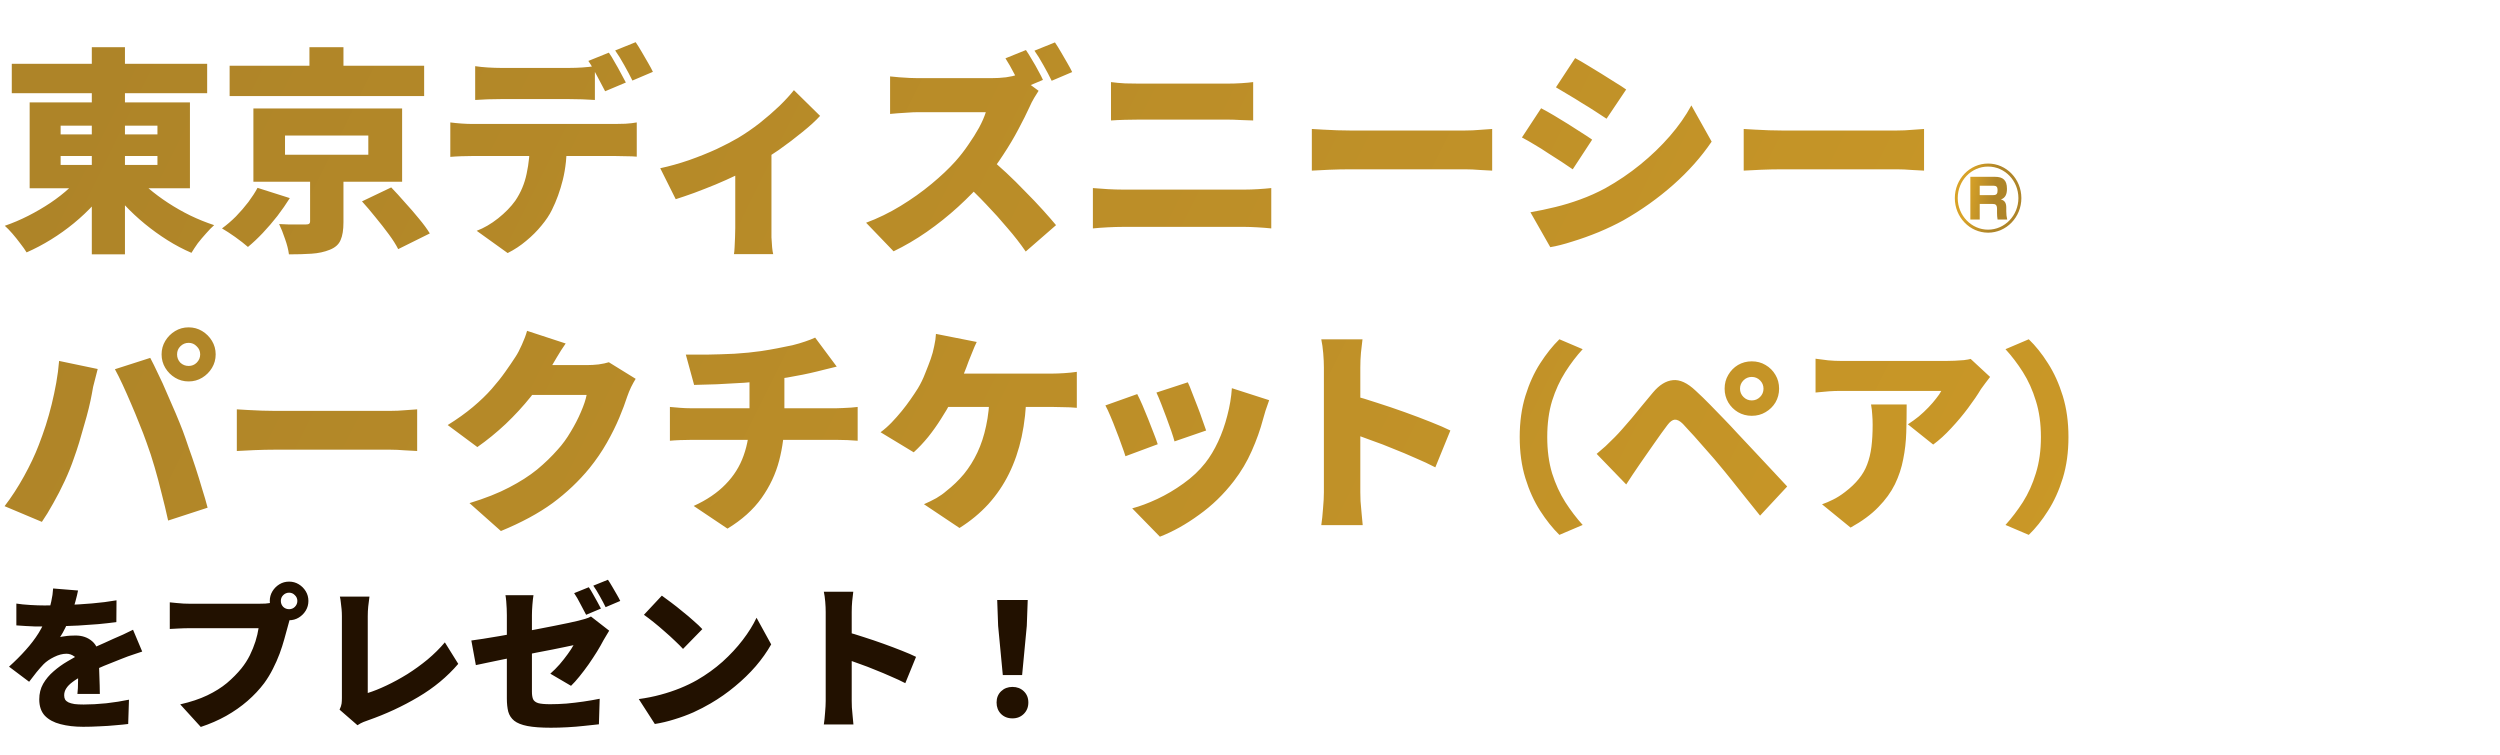 <svg width="321" height="97" viewBox="0 0 321 97" fill="none" xmlns="http://www.w3.org/2000/svg">
<path d="M1.512 8.188H26.6V11.968H1.512V8.188ZM11.788 6.06H16.044V32.66H11.788V6.06ZM10.836 22.02L14.28 23.448C13.645 24.4 12.917 25.315 12.096 26.192C11.293 27.069 10.425 27.891 9.492 28.656C8.559 29.421 7.579 30.121 6.552 30.756C5.525 31.391 4.48 31.941 3.416 32.408C3.211 32.072 2.94 31.689 2.604 31.26C2.287 30.831 1.951 30.411 1.596 30C1.241 29.589 0.915 29.253 0.616 28.992C1.643 28.637 2.651 28.208 3.64 27.704C4.629 27.2 5.572 26.649 6.468 26.052C7.383 25.436 8.204 24.792 8.932 24.12C9.679 23.429 10.313 22.729 10.836 22.02ZM17.136 22.188C17.677 22.86 18.321 23.523 19.068 24.176C19.833 24.829 20.673 25.455 21.588 26.052C22.503 26.649 23.455 27.191 24.444 27.676C25.452 28.161 26.469 28.572 27.496 28.908C27.179 29.188 26.833 29.543 26.46 29.972C26.087 30.383 25.732 30.803 25.396 31.232C25.079 31.68 24.808 32.091 24.584 32.464C23.539 32.016 22.512 31.475 21.504 30.84C20.496 30.205 19.525 29.505 18.592 28.74C17.659 27.975 16.791 27.163 15.988 26.304C15.185 25.427 14.457 24.531 13.804 23.616L17.136 22.188ZM7.784 20.032V21.18H20.216V20.032H7.784ZM7.784 16.14V17.26H20.216V16.14H7.784ZM3.808 13.144H24.388V24.176H3.808V13.144ZM29.484 8.44H54.46V12.332H29.484V8.44ZM39.732 6.06H44.1V10.344H39.732V6.06ZM36.596 17.4V19.864H47.292V17.4H36.596ZM32.536 13.928H51.632V23.336H32.536V13.928ZM46.48 25.856L50.232 24.064C50.792 24.643 51.38 25.287 51.996 25.996C52.631 26.687 53.228 27.377 53.788 28.068C54.367 28.759 54.833 29.393 55.188 29.972L51.128 31.988C50.848 31.428 50.447 30.793 49.924 30.084C49.401 29.375 48.832 28.647 48.216 27.9C47.619 27.153 47.04 26.472 46.48 25.856ZM39.816 21.964H44.1V28.544C44.1 29.515 43.979 30.271 43.736 30.812C43.512 31.372 43.045 31.792 42.336 32.072C41.645 32.352 40.861 32.52 39.984 32.576C39.125 32.632 38.164 32.66 37.1 32.66C37.025 32.063 36.857 31.4 36.596 30.672C36.353 29.944 36.101 29.309 35.84 28.768C36.232 28.787 36.661 28.805 37.128 28.824C37.595 28.824 38.024 28.824 38.416 28.824C38.808 28.824 39.069 28.824 39.2 28.824C39.443 28.824 39.601 28.796 39.676 28.74C39.769 28.684 39.816 28.572 39.816 28.404V21.964ZM33.068 24.12L37.212 25.436C36.745 26.183 36.213 26.948 35.616 27.732C35.019 28.497 34.393 29.225 33.74 29.916C33.105 30.588 32.471 31.185 31.836 31.708C31.388 31.316 30.837 30.887 30.184 30.42C29.549 29.972 28.989 29.608 28.504 29.328C29.12 28.88 29.717 28.367 30.296 27.788C30.875 27.191 31.407 26.575 31.892 25.94C32.377 25.287 32.769 24.68 33.068 24.12ZM61.012 8.496C61.497 8.571 62.039 8.627 62.636 8.664C63.252 8.701 63.793 8.72 64.26 8.72C64.633 8.72 65.119 8.72 65.716 8.72C66.332 8.72 66.995 8.72 67.704 8.72C68.413 8.72 69.113 8.72 69.804 8.72C70.513 8.72 71.157 8.72 71.736 8.72C72.333 8.72 72.8 8.72 73.136 8.72C73.659 8.72 74.2 8.701 74.76 8.664C75.32 8.627 75.861 8.571 76.384 8.496V12.836C75.861 12.799 75.32 12.771 74.76 12.752C74.219 12.733 73.677 12.724 73.136 12.724C72.8 12.724 72.333 12.724 71.736 12.724C71.157 12.724 70.513 12.724 69.804 12.724C69.113 12.724 68.413 12.724 67.704 12.724C66.995 12.724 66.332 12.724 65.716 12.724C65.119 12.724 64.633 12.724 64.26 12.724C63.775 12.724 63.224 12.733 62.608 12.752C62.011 12.771 61.479 12.799 61.012 12.836V8.496ZM57.82 15.72C58.249 15.776 58.716 15.823 59.22 15.86C59.743 15.897 60.219 15.916 60.648 15.916C60.909 15.916 61.404 15.916 62.132 15.916C62.86 15.916 63.737 15.916 64.764 15.916C65.791 15.916 66.892 15.916 68.068 15.916C69.244 15.916 70.42 15.916 71.596 15.916C72.772 15.916 73.873 15.916 74.9 15.916C75.927 15.916 76.804 15.916 77.532 15.916C78.26 15.916 78.745 15.916 78.988 15.916C79.287 15.916 79.725 15.907 80.304 15.888C80.883 15.851 81.368 15.795 81.76 15.72V20.116C81.387 20.079 80.939 20.06 80.416 20.06C79.893 20.041 79.417 20.032 78.988 20.032C78.745 20.032 78.26 20.032 77.532 20.032C76.804 20.032 75.927 20.032 74.9 20.032C73.873 20.032 72.772 20.032 71.596 20.032C70.42 20.032 69.244 20.032 68.068 20.032C66.892 20.032 65.791 20.032 64.764 20.032C63.737 20.032 62.86 20.032 62.132 20.032C61.404 20.032 60.909 20.032 60.648 20.032C60.237 20.032 59.761 20.041 59.22 20.06C58.679 20.079 58.212 20.107 57.82 20.144V15.72ZM72.8 18.128C72.8 19.995 72.623 21.647 72.268 23.084C71.913 24.503 71.447 25.791 70.868 26.948C70.551 27.601 70.103 28.273 69.524 28.964C68.964 29.655 68.311 30.308 67.564 30.924C66.836 31.54 66.043 32.063 65.184 32.492L61.208 29.636C62.141 29.281 63.056 28.749 63.952 28.04C64.867 27.312 65.604 26.556 66.164 25.772C66.873 24.727 67.359 23.569 67.62 22.3C67.9 21.012 68.04 19.631 68.04 18.156L72.8 18.128ZM78.176 6.76C78.419 7.096 78.671 7.507 78.932 7.992C79.212 8.459 79.473 8.925 79.716 9.392C79.977 9.859 80.192 10.26 80.36 10.596L77.7 11.716C77.401 11.137 77.056 10.484 76.664 9.756C76.291 9.009 75.917 8.365 75.544 7.824L78.176 6.76ZM81.62 5.416C81.863 5.771 82.124 6.191 82.404 6.676C82.684 7.143 82.955 7.609 83.216 8.076C83.477 8.524 83.683 8.907 83.832 9.224L81.2 10.344C80.92 9.765 80.575 9.112 80.164 8.384C79.753 7.637 79.361 7.003 78.988 6.48L81.62 5.416ZM84.775 21.6C85.989 21.339 87.221 20.993 88.471 20.564C89.741 20.116 90.926 19.64 92.027 19.136C93.129 18.613 94.043 18.137 94.771 17.708C95.705 17.148 96.629 16.513 97.543 15.804C98.458 15.076 99.298 14.348 100.063 13.62C100.829 12.873 101.454 12.192 101.939 11.576L105.299 14.88C104.739 15.496 103.983 16.187 103.031 16.952C102.098 17.717 101.09 18.483 100.007 19.248C98.925 19.995 97.861 20.676 96.815 21.292C96.162 21.684 95.406 22.085 94.547 22.496C93.689 22.907 92.793 23.308 91.859 23.7C90.945 24.073 90.039 24.428 89.143 24.764C88.266 25.081 87.473 25.352 86.763 25.576L84.775 21.6ZM94.407 20.424L99.055 19.612V29.272C99.055 29.627 99.055 30.028 99.055 30.476C99.074 30.924 99.102 31.344 99.139 31.736C99.177 32.128 99.223 32.427 99.279 32.632H94.239C94.277 32.427 94.305 32.128 94.323 31.736C94.342 31.344 94.361 30.924 94.379 30.476C94.398 30.028 94.407 29.627 94.407 29.272V20.424ZM131.731 6.424C131.974 6.779 132.235 7.199 132.515 7.684C132.814 8.169 133.085 8.645 133.327 9.112C133.589 9.579 133.785 9.961 133.915 10.26L131.255 11.38C130.957 10.801 130.611 10.157 130.219 9.448C129.846 8.72 129.473 8.067 129.099 7.488L131.731 6.424ZM135.455 5.444C135.698 5.799 135.959 6.219 136.239 6.704C136.519 7.171 136.79 7.637 137.051 8.104C137.313 8.552 137.518 8.935 137.667 9.252L135.035 10.372C134.755 9.793 134.41 9.14 133.999 8.412C133.589 7.665 133.197 7.031 132.823 6.508L135.455 5.444ZM133.355 11.66C133.225 11.847 133.038 12.145 132.795 12.556C132.553 12.967 132.357 13.349 132.207 13.704C131.815 14.563 131.33 15.533 130.751 16.616C130.191 17.68 129.547 18.763 128.819 19.864C128.11 20.965 127.345 22.001 126.523 22.972C125.478 24.185 124.311 25.38 123.023 26.556C121.754 27.713 120.41 28.787 118.991 29.776C117.591 30.747 116.173 31.577 114.735 32.268L111.207 28.6C112.719 28.04 114.194 27.321 115.631 26.444C117.069 25.567 118.394 24.624 119.607 23.616C120.821 22.608 121.838 21.647 122.659 20.732C123.275 20.041 123.835 19.323 124.339 18.576C124.862 17.829 125.319 17.101 125.711 16.392C126.103 15.664 126.393 15.001 126.579 14.404C126.374 14.404 126.047 14.404 125.599 14.404C125.151 14.404 124.638 14.404 124.059 14.404C123.481 14.404 122.874 14.404 122.239 14.404C121.623 14.404 121.026 14.404 120.447 14.404C119.869 14.404 119.346 14.404 118.879 14.404C118.431 14.404 118.095 14.404 117.871 14.404C117.461 14.404 117.022 14.423 116.555 14.46C116.107 14.479 115.678 14.507 115.267 14.544C114.875 14.581 114.549 14.609 114.287 14.628V9.812C114.623 9.849 115.015 9.887 115.463 9.924C115.93 9.961 116.378 9.989 116.807 10.008C117.255 10.027 117.61 10.036 117.871 10.036C118.151 10.036 118.543 10.036 119.047 10.036C119.551 10.036 120.111 10.036 120.727 10.036C121.362 10.036 122.006 10.036 122.659 10.036C123.331 10.036 123.966 10.036 124.563 10.036C125.179 10.036 125.721 10.036 126.187 10.036C126.654 10.036 126.999 10.036 127.223 10.036C127.933 10.036 128.586 9.999 129.183 9.924C129.799 9.831 130.266 9.728 130.583 9.616L133.355 11.66ZM126.887 20.172C127.597 20.732 128.362 21.395 129.183 22.16C130.005 22.925 130.817 23.728 131.619 24.568C132.441 25.389 133.197 26.183 133.887 26.948C134.578 27.713 135.147 28.367 135.595 28.908L131.703 32.296C131.013 31.288 130.229 30.28 129.351 29.272C128.493 28.245 127.578 27.228 126.607 26.22C125.655 25.212 124.675 24.251 123.667 23.336L126.887 20.172ZM142.651 10.54C143.193 10.615 143.799 10.671 144.471 10.708C145.162 10.727 145.75 10.736 146.235 10.736C146.683 10.736 147.234 10.736 147.887 10.736C148.559 10.736 149.269 10.736 150.015 10.736C150.781 10.736 151.555 10.736 152.339 10.736C153.123 10.736 153.861 10.736 154.551 10.736C155.261 10.736 155.877 10.736 156.399 10.736C156.941 10.736 157.342 10.736 157.603 10.736C158.201 10.736 158.798 10.717 159.395 10.68C159.993 10.643 160.497 10.596 160.907 10.54V15.468C160.497 15.449 159.965 15.431 159.311 15.412C158.677 15.375 158.107 15.356 157.603 15.356C157.342 15.356 156.922 15.356 156.343 15.356C155.783 15.356 155.121 15.356 154.355 15.356C153.59 15.356 152.797 15.356 151.975 15.356C151.154 15.356 150.361 15.356 149.595 15.356C148.83 15.356 148.149 15.356 147.551 15.356C146.973 15.356 146.543 15.356 146.263 15.356C145.703 15.356 145.087 15.365 144.415 15.384C143.743 15.403 143.155 15.431 142.651 15.468V10.54ZM140.327 24.148C140.925 24.185 141.569 24.232 142.259 24.288C142.95 24.325 143.585 24.344 144.163 24.344C144.425 24.344 144.873 24.344 145.507 24.344C146.142 24.344 146.889 24.344 147.747 24.344C148.625 24.344 149.558 24.344 150.547 24.344C151.537 24.344 152.517 24.344 153.487 24.344C154.477 24.344 155.401 24.344 156.259 24.344C157.137 24.344 157.883 24.344 158.499 24.344C159.134 24.344 159.582 24.344 159.843 24.344C160.347 24.344 160.907 24.325 161.523 24.288C162.139 24.251 162.709 24.204 163.231 24.148V29.328C162.69 29.272 162.093 29.225 161.439 29.188C160.805 29.151 160.273 29.132 159.843 29.132C159.582 29.132 159.134 29.132 158.499 29.132C157.883 29.132 157.137 29.132 156.259 29.132C155.401 29.132 154.477 29.132 153.487 29.132C152.517 29.132 151.537 29.132 150.547 29.132C149.558 29.132 148.625 29.132 147.747 29.132C146.889 29.132 146.142 29.132 145.507 29.132C144.873 29.132 144.425 29.132 144.163 29.132C143.585 29.132 142.941 29.151 142.231 29.188C141.522 29.225 140.887 29.272 140.327 29.328V24.148ZM168.439 16.56C168.813 16.579 169.289 16.607 169.867 16.644C170.465 16.681 171.071 16.709 171.687 16.728C172.303 16.747 172.835 16.756 173.283 16.756C173.862 16.756 174.506 16.756 175.215 16.756C175.943 16.756 176.709 16.756 177.511 16.756C178.314 16.756 179.126 16.756 179.947 16.756C180.787 16.756 181.609 16.756 182.411 16.756C183.214 16.756 183.979 16.756 184.707 16.756C185.435 16.756 186.089 16.756 186.667 16.756C187.265 16.756 187.759 16.756 188.151 16.756C188.786 16.756 189.411 16.728 190.027 16.672C190.662 16.616 191.185 16.579 191.595 16.56V21.908C191.241 21.889 190.718 21.861 190.027 21.824C189.355 21.768 188.73 21.74 188.151 21.74C187.759 21.74 187.265 21.74 186.667 21.74C186.07 21.74 185.407 21.74 184.679 21.74C183.951 21.74 183.186 21.74 182.383 21.74C181.581 21.74 180.759 21.74 179.919 21.74C179.098 21.74 178.286 21.74 177.483 21.74C176.681 21.74 175.915 21.74 175.187 21.74C174.478 21.74 173.843 21.74 173.283 21.74C172.481 21.74 171.613 21.759 170.679 21.796C169.765 21.833 169.018 21.871 168.439 21.908V16.56ZM202.248 7.46C202.734 7.721 203.266 8.029 203.844 8.384C204.442 8.739 205.039 9.103 205.636 9.476C206.252 9.849 206.831 10.213 207.372 10.568C207.932 10.904 208.408 11.212 208.8 11.492L206.28 15.244C205.87 14.964 205.384 14.647 204.824 14.292C204.283 13.937 203.714 13.583 203.116 13.228C202.538 12.855 201.959 12.5 201.38 12.164C200.802 11.809 200.27 11.492 199.784 11.212L202.248 7.46ZM196.508 27.256C197.572 27.069 198.636 26.845 199.7 26.584C200.783 26.323 201.856 25.996 202.92 25.604C204.003 25.212 205.067 24.736 206.112 24.176C207.718 23.28 209.22 22.263 210.62 21.124C212.02 19.985 213.28 18.772 214.4 17.484C215.52 16.196 216.444 14.88 217.172 13.536L219.776 18.184C218.432 20.163 216.79 22.011 214.848 23.728C212.907 25.445 210.77 26.967 208.436 28.292C207.484 28.815 206.43 29.319 205.272 29.804C204.134 30.271 203.014 30.672 201.912 31.008C200.811 31.363 199.859 31.605 199.056 31.736L196.508 27.256ZM197.88 13.9C198.384 14.161 198.935 14.469 199.532 14.824C200.13 15.179 200.727 15.543 201.324 15.916C201.922 16.289 202.491 16.653 203.032 17.008C203.574 17.344 204.04 17.652 204.432 17.932L201.94 21.74C201.511 21.441 201.026 21.115 200.484 20.76C199.943 20.405 199.374 20.041 198.776 19.668C198.198 19.276 197.619 18.912 197.04 18.576C196.462 18.221 195.92 17.913 195.416 17.652L197.88 13.9ZM223.892 16.56C224.266 16.579 224.742 16.607 225.32 16.644C225.918 16.681 226.524 16.709 227.14 16.728C227.756 16.747 228.288 16.756 228.736 16.756C229.315 16.756 229.959 16.756 230.668 16.756C231.396 16.756 232.162 16.756 232.964 16.756C233.767 16.756 234.579 16.756 235.4 16.756C236.24 16.756 237.062 16.756 237.864 16.756C238.667 16.756 239.432 16.756 240.16 16.756C240.888 16.756 241.542 16.756 242.12 16.756C242.718 16.756 243.212 16.756 243.604 16.756C244.239 16.756 244.864 16.728 245.48 16.672C246.115 16.616 246.638 16.579 247.048 16.56V21.908C246.694 21.889 246.171 21.861 245.48 21.824C244.808 21.768 244.183 21.74 243.604 21.74C243.212 21.74 242.718 21.74 242.12 21.74C241.523 21.74 240.86 21.74 240.132 21.74C239.404 21.74 238.639 21.74 237.836 21.74C237.034 21.74 236.212 21.74 235.372 21.74C234.551 21.74 233.739 21.74 232.936 21.74C232.134 21.74 231.368 21.74 230.64 21.74C229.931 21.74 229.296 21.74 228.736 21.74C227.934 21.74 227.066 21.759 226.132 21.796C225.218 21.833 224.471 21.871 223.892 21.908V16.56ZM22.736 45.504C22.736 45.915 22.876 46.269 23.156 46.568C23.455 46.848 23.809 46.988 24.22 46.988C24.631 46.988 24.976 46.848 25.256 46.568C25.555 46.269 25.704 45.915 25.704 45.504C25.704 45.093 25.555 44.748 25.256 44.468C24.976 44.169 24.631 44.02 24.22 44.02C23.809 44.02 23.455 44.169 23.156 44.468C22.876 44.748 22.736 45.093 22.736 45.504ZM20.748 45.504C20.748 44.869 20.907 44.291 21.224 43.768C21.541 43.245 21.961 42.825 22.484 42.508C23.007 42.191 23.585 42.032 24.22 42.032C24.855 42.032 25.433 42.191 25.956 42.508C26.479 42.825 26.899 43.245 27.216 43.768C27.533 44.291 27.692 44.869 27.692 45.504C27.692 46.139 27.533 46.717 27.216 47.24C26.899 47.763 26.479 48.183 25.956 48.5C25.433 48.817 24.855 48.976 24.22 48.976C23.585 48.976 23.007 48.817 22.484 48.5C21.961 48.183 21.541 47.763 21.224 47.24C20.907 46.717 20.748 46.139 20.748 45.504ZM4.984 57.124C5.301 56.303 5.6 55.463 5.88 54.604C6.16 53.727 6.412 52.831 6.636 51.916C6.86 51.001 7.056 50.077 7.224 49.144C7.392 48.211 7.513 47.277 7.588 46.344L12.544 47.38C12.469 47.679 12.376 48.043 12.264 48.472C12.152 48.883 12.049 49.284 11.956 49.676C11.881 50.068 11.825 50.376 11.788 50.6C11.695 51.123 11.564 51.729 11.396 52.42C11.228 53.111 11.032 53.829 10.808 54.576C10.603 55.323 10.388 56.069 10.164 56.816C9.94 57.544 9.716 58.216 9.492 58.832C9.175 59.765 8.783 60.736 8.316 61.744C7.849 62.752 7.355 63.713 6.832 64.628C6.328 65.543 5.843 66.336 5.376 67.008L0.588 64.992C1.465 63.853 2.296 62.575 3.08 61.156C3.864 59.737 4.499 58.393 4.984 57.124ZM18.816 56.816C18.555 56.069 18.247 55.267 17.892 54.408C17.556 53.549 17.201 52.691 16.828 51.832C16.455 50.955 16.091 50.133 15.736 49.368C15.381 48.603 15.055 47.949 14.756 47.408L19.292 45.952C19.591 46.512 19.927 47.193 20.3 47.996C20.692 48.78 21.075 49.62 21.448 50.516C21.84 51.393 22.213 52.252 22.568 53.092C22.923 53.932 23.221 54.669 23.464 55.304C23.688 55.901 23.94 56.62 24.22 57.46C24.519 58.281 24.817 59.149 25.116 60.064C25.415 60.979 25.695 61.884 25.956 62.78C26.236 63.657 26.469 64.46 26.656 65.188L21.588 66.84C21.327 65.645 21.047 64.479 20.748 63.34C20.468 62.183 20.169 61.063 19.852 59.98C19.535 58.879 19.189 57.824 18.816 56.816ZM30.408 52.56C30.781 52.579 31.257 52.607 31.836 52.644C32.433 52.681 33.04 52.709 33.656 52.728C34.272 52.747 34.804 52.756 35.252 52.756C35.831 52.756 36.475 52.756 37.184 52.756C37.912 52.756 38.677 52.756 39.48 52.756C40.283 52.756 41.095 52.756 41.916 52.756C42.756 52.756 43.577 52.756 44.38 52.756C45.183 52.756 45.948 52.756 46.676 52.756C47.404 52.756 48.057 52.756 48.636 52.756C49.233 52.756 49.728 52.756 50.12 52.756C50.755 52.756 51.38 52.728 51.996 52.672C52.631 52.616 53.153 52.579 53.564 52.56V57.908C53.209 57.889 52.687 57.861 51.996 57.824C51.324 57.768 50.699 57.74 50.12 57.74C49.728 57.74 49.233 57.74 48.636 57.74C48.039 57.74 47.376 57.74 46.648 57.74C45.92 57.74 45.155 57.74 44.352 57.74C43.549 57.74 42.728 57.74 41.888 57.74C41.067 57.74 40.255 57.74 39.452 57.74C38.649 57.74 37.884 57.74 37.156 57.74C36.447 57.74 35.812 57.74 35.252 57.74C34.449 57.74 33.581 57.759 32.648 57.796C31.733 57.833 30.987 57.871 30.408 57.908V52.56ZM81.62 48.64C81.433 48.939 81.237 49.293 81.032 49.704C80.845 50.096 80.677 50.507 80.528 50.936C80.285 51.701 79.949 52.597 79.52 53.624C79.091 54.651 78.559 55.724 77.924 56.844C77.289 57.964 76.543 59.056 75.684 60.12C74.321 61.781 72.744 63.275 70.952 64.6C69.16 65.907 66.948 67.101 64.316 68.184L60.284 64.6C62.3 63.984 63.999 63.312 65.38 62.584C66.78 61.856 67.975 61.091 68.964 60.288C69.953 59.467 70.84 58.608 71.624 57.712C72.221 57.059 72.772 56.303 73.276 55.444C73.799 54.585 74.237 53.736 74.592 52.896C74.965 52.037 75.208 51.309 75.32 50.712H66.416L67.928 46.876C68.189 46.876 68.581 46.876 69.104 46.876C69.627 46.876 70.205 46.876 70.84 46.876C71.493 46.876 72.128 46.876 72.744 46.876C73.379 46.876 73.929 46.876 74.396 46.876C74.881 46.876 75.217 46.876 75.404 46.876C75.871 46.876 76.356 46.848 76.86 46.792C77.383 46.717 77.821 46.624 78.176 46.512L81.62 48.64ZM72.632 44.104C72.24 44.664 71.857 45.261 71.484 45.896C71.111 46.531 70.831 47.007 70.644 47.324C69.972 48.5 69.141 49.704 68.152 50.936C67.181 52.149 66.108 53.316 64.932 54.436C63.756 55.537 62.543 56.527 61.292 57.404L57.484 54.576C58.716 53.811 59.799 53.036 60.732 52.252C61.665 51.468 62.468 50.693 63.14 49.928C63.812 49.163 64.391 48.435 64.876 47.744C65.38 47.035 65.819 46.391 66.192 45.812C66.453 45.42 66.724 44.907 67.004 44.272C67.303 43.619 67.527 43.021 67.676 42.48L72.632 44.104ZM88.06 45.532C88.788 45.532 89.703 45.532 90.804 45.532C91.924 45.513 93.091 45.476 94.304 45.42C95.536 45.345 96.665 45.233 97.692 45.084C98.439 44.972 99.148 44.851 99.82 44.72C100.511 44.589 101.155 44.459 101.752 44.328C102.349 44.179 102.891 44.02 103.376 43.852C103.88 43.684 104.309 43.516 104.664 43.348L107.436 47.072C106.857 47.203 106.363 47.324 105.952 47.436C105.541 47.548 105.205 47.632 104.944 47.688C104.347 47.837 103.721 47.977 103.068 48.108C102.433 48.239 101.78 48.36 101.108 48.472C100.436 48.565 99.745 48.668 99.036 48.78C97.972 48.929 96.824 49.051 95.592 49.144C94.36 49.219 93.175 49.284 92.036 49.34C90.897 49.377 89.927 49.405 89.124 49.424L88.06 45.532ZM89.068 64.964C90.748 64.199 92.111 63.275 93.156 62.192C94.22 61.109 94.995 59.877 95.48 58.496C95.984 57.096 96.236 55.575 96.236 53.932C96.236 53.932 96.236 53.755 96.236 53.4C96.236 53.045 96.236 52.476 96.236 51.692C96.236 50.889 96.236 49.816 96.236 48.472L100.716 47.996C100.716 48.5 100.716 49.023 100.716 49.564C100.716 50.105 100.716 50.637 100.716 51.16C100.716 51.664 100.716 52.121 100.716 52.532C100.716 52.924 100.716 53.241 100.716 53.484C100.716 53.727 100.716 53.848 100.716 53.848C100.716 55.659 100.492 57.423 100.044 59.14C99.596 60.857 98.84 62.463 97.776 63.956C96.712 65.449 95.256 66.756 93.408 67.876L89.068 64.964ZM86.016 52.252C86.445 52.289 86.884 52.327 87.332 52.364C87.78 52.401 88.228 52.42 88.676 52.42C88.919 52.42 89.404 52.42 90.132 52.42C90.86 52.42 91.747 52.42 92.792 52.42C93.837 52.42 94.957 52.42 96.152 52.42C97.347 52.42 98.541 52.42 99.736 52.42C100.949 52.42 102.079 52.42 103.124 52.42C104.188 52.42 105.093 52.42 105.84 52.42C106.605 52.42 107.128 52.42 107.408 52.42C107.613 52.42 107.884 52.411 108.22 52.392C108.575 52.373 108.929 52.355 109.284 52.336C109.639 52.299 109.919 52.271 110.124 52.252V56.592C109.713 56.555 109.275 56.527 108.808 56.508C108.341 56.489 107.903 56.48 107.492 56.48C107.231 56.48 106.727 56.48 105.98 56.48C105.233 56.48 104.328 56.48 103.264 56.48C102.2 56.48 101.061 56.48 99.848 56.48C98.635 56.48 97.421 56.48 96.208 56.48C94.995 56.48 93.856 56.48 92.792 56.48C91.747 56.48 90.86 56.48 90.132 56.48C89.404 56.48 88.928 56.48 88.704 56.48C88.293 56.48 87.836 56.489 87.332 56.508C86.828 56.527 86.389 56.555 86.016 56.592V52.252ZM125.412 43.908C125.225 44.281 125.039 44.711 124.852 45.196C124.665 45.663 124.507 46.055 124.376 46.372C124.208 46.857 123.993 47.417 123.732 48.052C123.471 48.668 123.2 49.284 122.92 49.9C122.659 50.497 122.407 51.029 122.164 51.496C121.791 52.224 121.343 52.989 120.82 53.792C120.316 54.595 119.765 55.369 119.168 56.116C118.571 56.844 117.955 57.497 117.32 58.076L113.064 55.5C113.568 55.127 114.044 54.707 114.492 54.24C114.94 53.773 115.369 53.288 115.78 52.784C116.191 52.28 116.564 51.785 116.9 51.3C117.255 50.796 117.572 50.32 117.852 49.872C118.225 49.256 118.543 48.603 118.804 47.912C119.084 47.221 119.317 46.615 119.504 46.092C119.691 45.569 119.84 45.019 119.952 44.44C120.083 43.861 120.157 43.339 120.176 42.872L125.412 43.908ZM120.484 47.968C120.839 47.968 121.324 47.968 121.94 47.968C122.575 47.968 123.293 47.968 124.096 47.968C124.899 47.968 125.739 47.968 126.616 47.968C127.493 47.968 128.371 47.968 129.248 47.968C130.125 47.968 130.956 47.968 131.74 47.968C132.524 47.968 133.215 47.968 133.812 47.968C134.409 47.968 134.867 47.968 135.184 47.968C135.557 47.968 136.043 47.949 136.64 47.912C137.237 47.875 137.779 47.819 138.264 47.744V52.364C137.685 52.308 137.107 52.28 136.528 52.28C135.949 52.261 135.501 52.252 135.184 52.252C134.811 52.252 134.251 52.252 133.504 52.252C132.757 52.252 131.899 52.252 130.928 52.252C129.957 52.252 128.94 52.252 127.876 52.252C126.831 52.252 125.804 52.252 124.796 52.252C123.807 52.252 122.901 52.252 122.08 52.252C121.277 52.252 120.643 52.252 120.176 52.252L120.484 47.968ZM131.796 50.46C131.759 52.476 131.553 54.352 131.18 56.088C130.807 57.805 130.265 59.383 129.556 60.82C128.847 62.257 127.96 63.564 126.896 64.74C125.832 65.897 124.6 66.915 123.2 67.792L118.636 64.74C119.196 64.497 119.728 64.236 120.232 63.956C120.736 63.657 121.156 63.359 121.492 63.06C122.332 62.407 123.088 61.679 123.76 60.876C124.432 60.055 125.011 59.131 125.496 58.104C125.981 57.077 126.355 55.939 126.616 54.688C126.896 53.419 127.045 52.009 127.064 50.46H131.796ZM152.516 49.088C152.665 49.387 152.843 49.816 153.048 50.376C153.272 50.936 153.505 51.533 153.748 52.168C153.991 52.784 154.205 53.372 154.392 53.932C154.597 54.492 154.756 54.94 154.868 55.276L150.808 56.676C150.715 56.321 150.575 55.873 150.388 55.332C150.201 54.791 149.996 54.221 149.772 53.624C149.548 53.008 149.324 52.42 149.1 51.86C148.876 51.281 148.671 50.796 148.484 50.404L152.516 49.088ZM162.96 51.384C162.773 51.925 162.615 52.383 162.484 52.756C162.372 53.129 162.269 53.484 162.176 53.82C161.821 55.164 161.336 56.527 160.72 57.908C160.123 59.271 159.357 60.559 158.424 61.772C157.117 63.471 155.624 64.917 153.944 66.112C152.283 67.325 150.612 68.259 148.932 68.912L145.376 65.272C146.365 65.011 147.439 64.609 148.596 64.068C149.753 63.527 150.873 62.864 151.956 62.08C153.057 61.296 153.991 60.419 154.756 59.448C155.372 58.664 155.923 57.749 156.408 56.704C156.893 55.659 157.285 54.548 157.584 53.372C157.901 52.177 158.097 51.001 158.172 49.844L162.96 51.384ZM146.02 50.6C146.225 50.992 146.449 51.468 146.692 52.028C146.935 52.588 147.177 53.176 147.42 53.792C147.663 54.408 147.896 55.005 148.12 55.584C148.344 56.144 148.521 56.629 148.652 57.04L144.508 58.58C144.396 58.207 144.228 57.721 144.004 57.124C143.799 56.527 143.565 55.901 143.304 55.248C143.061 54.595 142.819 53.988 142.576 53.428C142.333 52.849 142.119 52.392 141.932 52.056L146.02 50.6ZM169.988 63.2C169.988 62.789 169.988 62.173 169.988 61.352C169.988 60.512 169.988 59.56 169.988 58.496C169.988 57.432 169.988 56.331 169.988 55.192C169.988 54.035 169.988 52.924 169.988 51.86C169.988 50.796 169.988 49.853 169.988 49.032C169.988 48.211 169.988 47.604 169.988 47.212C169.988 46.652 169.96 46.036 169.904 45.364C169.848 44.692 169.764 44.095 169.652 43.572H174.944C174.888 44.095 174.823 44.664 174.748 45.28C174.692 45.896 174.664 46.54 174.664 47.212C174.664 47.604 174.664 48.211 174.664 49.032C174.664 49.853 174.664 50.796 174.664 51.86C174.664 52.924 174.664 54.025 174.664 55.164C174.664 56.303 174.664 57.413 174.664 58.496C174.664 59.56 174.664 60.512 174.664 61.352C174.664 62.173 174.664 62.789 174.664 63.2C174.664 63.443 174.673 63.825 174.692 64.348C174.729 64.852 174.776 65.384 174.832 65.944C174.888 66.504 174.935 66.999 174.972 67.428H169.652C169.745 66.831 169.82 66.121 169.876 65.3C169.951 64.479 169.988 63.779 169.988 63.2ZM173.656 50.768C174.589 51.011 175.644 51.328 176.82 51.72C177.996 52.093 179.181 52.495 180.376 52.924C181.571 53.353 182.681 53.773 183.708 54.184C184.753 54.595 185.593 54.959 186.228 55.276L184.296 60.008C183.512 59.597 182.653 59.196 181.72 58.804C180.805 58.393 179.872 58.001 178.92 57.628C177.987 57.236 177.063 56.881 176.148 56.564C175.252 56.228 174.421 55.929 173.656 55.668V50.768ZM195.13 56.12C195.13 54.179 195.373 52.419 195.858 50.842C196.343 49.265 196.976 47.869 197.756 46.656C198.536 45.443 199.359 44.411 200.226 43.562L203.216 44.836C202.419 45.703 201.673 46.682 200.98 47.774C200.287 48.866 199.723 50.097 199.29 51.466C198.874 52.835 198.666 54.387 198.666 56.12C198.666 57.836 198.874 59.387 199.29 60.774C199.723 62.143 200.287 63.374 200.98 64.466C201.673 65.541 202.419 66.52 203.216 67.404L200.226 68.678C199.359 67.829 198.536 66.797 197.756 65.584C196.976 64.371 196.343 62.975 195.858 61.398C195.373 59.821 195.13 58.061 195.13 56.12ZM223.418 49.906C223.418 50.322 223.565 50.677 223.86 50.972C224.155 51.267 224.51 51.414 224.926 51.414C225.342 51.414 225.697 51.267 225.992 50.972C226.287 50.677 226.434 50.322 226.434 49.906C226.434 49.49 226.287 49.135 225.992 48.84C225.697 48.545 225.342 48.398 224.926 48.398C224.51 48.398 224.155 48.545 223.86 48.84C223.565 49.135 223.418 49.49 223.418 49.906ZM221.442 49.906C221.442 49.247 221.598 48.658 221.91 48.138C222.222 47.601 222.638 47.176 223.158 46.864C223.695 46.552 224.285 46.396 224.926 46.396C225.585 46.396 226.174 46.552 226.694 46.864C227.231 47.176 227.656 47.601 227.968 48.138C228.28 48.658 228.436 49.247 228.436 49.906C228.436 50.547 228.28 51.137 227.968 51.674C227.656 52.194 227.231 52.61 226.694 52.922C226.174 53.234 225.585 53.39 224.926 53.39C224.285 53.39 223.695 53.234 223.158 52.922C222.638 52.61 222.222 52.194 221.91 51.674C221.598 51.137 221.442 50.547 221.442 49.906ZM205.01 58.278C205.426 57.931 205.807 57.602 206.154 57.29C206.501 56.961 206.891 56.579 207.324 56.146C207.619 55.851 207.948 55.496 208.312 55.08C208.676 54.664 209.075 54.205 209.508 53.702C209.941 53.182 210.383 52.645 210.834 52.09C211.302 51.518 211.77 50.955 212.238 50.4C213.053 49.429 213.902 48.901 214.786 48.814C215.687 48.71 216.675 49.169 217.75 50.192C218.374 50.764 218.989 51.362 219.596 51.986C220.203 52.593 220.792 53.199 221.364 53.806C221.953 54.413 222.508 55.002 223.028 55.574C223.617 56.198 224.285 56.909 225.03 57.706C225.775 58.503 226.538 59.318 227.318 60.15C228.098 60.982 228.817 61.753 229.476 62.464L225.992 66.208C225.437 65.497 224.839 64.752 224.198 63.972C223.574 63.175 222.959 62.403 222.352 61.658C221.745 60.895 221.199 60.228 220.714 59.656C220.333 59.188 219.917 58.703 219.466 58.2C219.015 57.68 218.573 57.177 218.14 56.692C217.707 56.189 217.308 55.747 216.944 55.366C216.58 54.967 216.294 54.655 216.086 54.43C215.705 54.049 215.358 53.867 215.046 53.884C214.751 53.901 214.439 54.127 214.11 54.56C213.885 54.855 213.616 55.219 213.304 55.652C213.009 56.068 212.697 56.51 212.368 56.978C212.039 57.446 211.718 57.905 211.406 58.356C211.094 58.807 210.817 59.205 210.574 59.552C210.262 60.003 209.95 60.462 209.638 60.93C209.326 61.398 209.049 61.823 208.806 62.204L205.01 58.278ZM255.528 48.398C255.372 48.589 255.173 48.849 254.93 49.178C254.687 49.49 254.497 49.75 254.358 49.958C253.925 50.686 253.37 51.501 252.694 52.402C252.035 53.286 251.316 54.144 250.536 54.976C249.773 55.808 249.002 56.51 248.222 57.082L244.972 54.482C245.457 54.17 245.925 53.832 246.376 53.468C246.827 53.087 247.243 52.697 247.624 52.298C248.005 51.899 248.335 51.518 248.612 51.154C248.907 50.79 249.123 50.469 249.262 50.192C249.054 50.192 248.699 50.192 248.196 50.192C247.711 50.192 247.121 50.192 246.428 50.192C245.735 50.192 244.989 50.192 244.192 50.192C243.395 50.192 242.597 50.192 241.8 50.192C241.003 50.192 240.24 50.192 239.512 50.192C238.801 50.192 238.169 50.192 237.614 50.192C237.077 50.192 236.678 50.192 236.418 50.192C235.846 50.192 235.317 50.209 234.832 50.244C234.364 50.279 233.792 50.331 233.116 50.4V46.058C233.653 46.127 234.191 46.197 234.728 46.266C235.283 46.318 235.846 46.344 236.418 46.344C236.678 46.344 237.094 46.344 237.666 46.344C238.238 46.344 238.905 46.344 239.668 46.344C240.431 46.344 241.237 46.344 242.086 46.344C242.953 46.344 243.811 46.344 244.66 46.344C245.509 46.344 246.298 46.344 247.026 46.344C247.754 46.344 248.369 46.344 248.872 46.344C249.392 46.344 249.739 46.344 249.912 46.344C250.207 46.344 250.562 46.335 250.978 46.318C251.394 46.301 251.793 46.275 252.174 46.24C252.573 46.188 252.859 46.136 253.032 46.084L255.528 48.398ZM244.816 51.934C244.816 53.147 244.799 54.343 244.764 55.522C244.729 56.701 244.599 57.845 244.374 58.954C244.166 60.063 243.811 61.138 243.308 62.178C242.805 63.201 242.095 64.18 241.176 65.116C240.275 66.052 239.087 66.927 237.614 67.742L233.948 64.752C234.399 64.596 234.867 64.397 235.352 64.154C235.855 63.911 236.375 63.582 236.912 63.166C237.64 62.611 238.229 62.048 238.68 61.476C239.148 60.904 239.503 60.289 239.746 59.63C240.006 58.954 240.188 58.2 240.292 57.368C240.396 56.536 240.448 55.591 240.448 54.534C240.448 54.083 240.431 53.659 240.396 53.26C240.379 52.844 240.327 52.402 240.24 51.934H244.816ZM265.59 56.12C265.59 58.061 265.347 59.821 264.862 61.398C264.377 62.975 263.744 64.371 262.964 65.584C262.201 66.797 261.378 67.829 260.494 68.678L257.504 67.404C258.301 66.52 259.047 65.541 259.74 64.466C260.433 63.374 260.988 62.143 261.404 60.774C261.837 59.387 262.054 57.836 262.054 56.12C262.054 54.387 261.837 52.835 261.404 51.466C260.988 50.097 260.433 48.866 259.74 47.774C259.047 46.682 258.301 45.703 257.504 44.836L260.494 43.562C261.378 44.411 262.201 45.443 262.964 46.656C263.744 47.869 264.377 49.265 264.862 50.842C265.347 52.419 265.59 54.179 265.59 56.12Z" fill="url(#paint0_linear_2421_6308)"/>
<path d="M10.02 75.82C9.953 76.18 9.84 76.653 9.68 77.24C9.533 77.827 9.313 78.493 9.02 79.24C8.833 79.667 8.627 80.113 8.4 80.58C8.173 81.047 7.947 81.453 7.72 81.8C7.853 81.76 8.04 81.727 8.28 81.7C8.52 81.66 8.767 81.633 9.02 81.62C9.287 81.607 9.513 81.6 9.7 81.6C10.567 81.6 11.287 81.853 11.86 82.36C12.433 82.867 12.72 83.62 12.72 84.62C12.72 84.9 12.72 85.233 12.72 85.62C12.733 85.993 12.747 86.387 12.76 86.8C12.773 87.213 12.787 87.62 12.8 88.02C12.813 88.42 12.82 88.78 12.82 89.1H9.94C9.967 88.887 9.987 88.64 10 88.36C10.013 88.08 10.02 87.78 10.02 87.46C10.033 87.14 10.04 86.827 10.04 86.52C10.053 86.213 10.06 85.92 10.06 85.64C10.06 84.973 9.893 84.527 9.56 84.3C9.24 84.06 8.9 83.94 8.54 83.94C8.033 83.94 7.5 84.08 6.94 84.36C6.393 84.627 5.947 84.933 5.6 85.28C5.307 85.587 5.007 85.927 4.7 86.3C4.407 86.66 4.087 87.073 3.74 87.54L1.16 85.6C1.96 84.88 2.673 84.167 3.3 83.46C3.94 82.753 4.493 82.027 4.96 81.28C5.427 80.52 5.813 79.727 6.12 78.9C6.307 78.367 6.46 77.813 6.58 77.24C6.713 76.653 6.793 76.093 6.82 75.56L10.02 75.82ZM2.1 77.5C2.607 77.58 3.2 77.64 3.88 77.68C4.56 77.72 5.167 77.74 5.7 77.74C6.567 77.74 7.527 77.72 8.58 77.68C9.647 77.64 10.727 77.573 11.82 77.48C12.927 77.387 13.973 77.253 14.96 77.08L14.94 79.88C14.233 79.973 13.46 80.06 12.62 80.14C11.78 80.207 10.927 80.267 10.06 80.32C9.193 80.36 8.367 80.393 7.58 80.42C6.807 80.433 6.127 80.44 5.54 80.44C5.273 80.44 4.94 80.44 4.54 80.44C4.14 80.427 3.727 80.407 3.3 80.38C2.873 80.353 2.473 80.327 2.1 80.3V77.5ZM18.26 83.66C18.033 83.727 17.753 83.82 17.42 83.94C17.087 84.047 16.753 84.16 16.42 84.28C16.087 84.4 15.793 84.513 15.54 84.62C14.927 84.86 14.193 85.153 13.34 85.5C12.5 85.847 11.62 86.253 10.7 86.72C10.127 87.013 9.66 87.3 9.3 87.58C8.94 87.847 8.673 88.12 8.5 88.4C8.327 88.667 8.24 88.96 8.24 89.28C8.24 89.493 8.28 89.673 8.36 89.82C8.453 89.967 8.593 90.087 8.78 90.18C8.98 90.273 9.24 90.347 9.56 90.4C9.88 90.44 10.273 90.46 10.74 90.46C11.633 90.46 12.607 90.407 13.66 90.3C14.713 90.18 15.68 90.027 16.56 89.84L16.46 92.96C16.06 93.013 15.527 93.067 14.86 93.12C14.207 93.187 13.513 93.233 12.78 93.26C12.047 93.3 11.347 93.32 10.68 93.32C9.587 93.32 8.613 93.207 7.76 92.98C6.92 92.767 6.253 92.407 5.76 91.9C5.28 91.38 5.04 90.68 5.04 89.8C5.04 89.053 5.207 88.387 5.54 87.8C5.887 87.2 6.333 86.667 6.88 86.2C7.427 85.72 8.02 85.293 8.66 84.92C9.3 84.533 9.92 84.193 10.52 83.9C11.133 83.58 11.667 83.32 12.12 83.12C12.573 82.907 12.993 82.72 13.38 82.56C13.767 82.387 14.147 82.213 14.52 82.04C14.96 81.853 15.387 81.667 15.8 81.48C16.227 81.28 16.653 81.073 17.08 80.86L18.26 83.66ZM36.06 77.16C36.06 77.453 36.16 77.707 36.36 77.92C36.573 78.12 36.827 78.22 37.12 78.22C37.413 78.22 37.66 78.12 37.86 77.92C38.073 77.707 38.18 77.453 38.18 77.16C38.18 76.867 38.073 76.62 37.86 76.42C37.66 76.207 37.413 76.1 37.12 76.1C36.827 76.1 36.573 76.207 36.36 76.42C36.16 76.62 36.06 76.867 36.06 77.16ZM34.64 77.16C34.64 76.707 34.753 76.293 34.98 75.92C35.207 75.547 35.507 75.247 35.88 75.02C36.253 74.793 36.667 74.68 37.12 74.68C37.573 74.68 37.987 74.793 38.36 75.02C38.733 75.247 39.033 75.547 39.26 75.92C39.487 76.293 39.6 76.707 39.6 77.16C39.6 77.613 39.487 78.027 39.26 78.4C39.033 78.773 38.733 79.073 38.36 79.3C37.987 79.527 37.573 79.64 37.12 79.64C36.667 79.64 36.253 79.527 35.88 79.3C35.507 79.073 35.207 78.773 34.98 78.4C34.753 78.027 34.64 77.613 34.64 77.16ZM37.46 78.88C37.353 79.093 37.253 79.36 37.16 79.68C37.08 79.987 37.007 80.253 36.94 80.48C36.82 80.947 36.673 81.48 36.5 82.08C36.34 82.667 36.14 83.287 35.9 83.94C35.66 84.58 35.373 85.227 35.04 85.88C34.72 86.52 34.347 87.133 33.92 87.72C33.32 88.52 32.607 89.28 31.78 90C30.967 90.707 30.053 91.347 29.04 91.92C28.04 92.48 26.953 92.953 25.78 93.34L23.14 90.44C24.487 90.133 25.647 89.747 26.62 89.28C27.593 88.813 28.433 88.287 29.14 87.7C29.847 87.1 30.467 86.473 31 85.82C31.427 85.287 31.787 84.727 32.08 84.14C32.373 83.54 32.613 82.947 32.8 82.36C32.987 81.76 33.12 81.193 33.2 80.66C33 80.66 32.68 80.66 32.24 80.66C31.813 80.66 31.313 80.66 30.74 80.66C30.18 80.66 29.587 80.66 28.96 80.66C28.347 80.66 27.747 80.66 27.16 80.66C26.573 80.66 26.033 80.66 25.54 80.66C25.06 80.66 24.68 80.66 24.4 80.66C23.907 80.66 23.413 80.673 22.92 80.7C22.44 80.713 22.067 80.733 21.8 80.76V77.34C22.013 77.367 22.28 77.393 22.6 77.42C22.92 77.447 23.247 77.473 23.58 77.5C23.913 77.513 24.187 77.52 24.4 77.52C24.64 77.52 24.953 77.52 25.34 77.52C25.74 77.52 26.18 77.52 26.66 77.52C27.153 77.52 27.66 77.52 28.18 77.52C28.713 77.52 29.24 77.52 29.76 77.52C30.28 77.52 30.767 77.52 31.22 77.52C31.687 77.52 32.093 77.52 32.44 77.52C32.787 77.52 33.047 77.52 33.22 77.52C33.447 77.52 33.733 77.513 34.08 77.5C34.427 77.473 34.753 77.42 35.06 77.34L37.46 78.88ZM43.6 91.12C43.747 90.813 43.833 90.553 43.86 90.34C43.887 90.127 43.9 89.893 43.9 89.64C43.9 89.36 43.9 88.967 43.9 88.46C43.9 87.953 43.9 87.373 43.9 86.72C43.9 86.067 43.9 85.387 43.9 84.68C43.9 83.96 43.9 83.253 43.9 82.56C43.9 81.853 43.9 81.207 43.9 80.62C43.9 80.02 43.9 79.52 43.9 79.12C43.9 78.827 43.887 78.527 43.86 78.22C43.833 77.913 43.8 77.62 43.76 77.34C43.733 77.06 43.693 76.813 43.64 76.6H47.44C47.373 77.053 47.32 77.48 47.28 77.88C47.24 78.267 47.22 78.68 47.22 79.12C47.22 79.467 47.22 79.873 47.22 80.34C47.22 80.793 47.22 81.287 47.22 81.82C47.22 82.34 47.22 82.88 47.22 83.44C47.22 84 47.22 84.553 47.22 85.1C47.22 85.647 47.22 86.167 47.22 86.66C47.22 87.153 47.22 87.6 47.22 88C47.22 88.4 47.22 88.727 47.22 88.98C47.953 88.753 48.753 88.433 49.62 88.02C50.5 87.607 51.393 87.12 52.3 86.56C53.207 85.987 54.073 85.36 54.9 84.68C55.727 83.987 56.467 83.253 57.12 82.48L58.84 85.24C57.427 86.893 55.713 88.313 53.7 89.5C51.7 90.687 49.56 91.68 47.28 92.48C47.133 92.533 46.933 92.607 46.68 92.7C46.44 92.793 46.18 92.933 45.9 93.12L43.6 91.12ZM75.6 75.4C75.773 75.64 75.953 75.933 76.14 76.28C76.34 76.613 76.527 76.947 76.7 77.28C76.887 77.613 77.04 77.9 77.16 78.14L75.26 78.94C75.047 78.527 74.8 78.06 74.52 77.54C74.253 77.007 73.987 76.547 73.72 76.16L75.6 75.4ZM78.06 74.44C78.233 74.693 78.42 74.993 78.62 75.34C78.82 75.673 79.013 76.007 79.2 76.34C79.387 76.66 79.533 76.933 79.64 77.16L77.76 77.96C77.56 77.547 77.313 77.08 77.02 76.56C76.727 76.027 76.447 75.573 76.18 75.2L78.06 74.44ZM65.08 89.68C65.08 89.427 65.08 89.047 65.08 88.54C65.08 88.033 65.08 87.453 65.08 86.8C65.08 86.147 65.08 85.46 65.08 84.74C65.08 84.007 65.08 83.287 65.08 82.58C65.08 81.86 65.08 81.187 65.08 80.56C65.08 79.933 65.08 79.407 65.08 78.98C65.08 78.74 65.073 78.46 65.06 78.14C65.047 77.82 65.027 77.507 65 77.2C64.973 76.88 64.94 76.62 64.9 76.42H68.5C68.447 76.727 68.4 77.14 68.36 77.66C68.32 78.167 68.3 78.607 68.3 78.98C68.3 79.407 68.3 79.893 68.3 80.44C68.3 80.973 68.3 81.547 68.3 82.16C68.3 82.76 68.3 83.373 68.3 84C68.3 84.613 68.3 85.213 68.3 85.8C68.3 86.387 68.3 86.94 68.3 87.46C68.3 87.967 68.3 88.42 68.3 88.82C68.3 89.207 68.347 89.52 68.44 89.76C68.547 90 68.767 90.173 69.1 90.28C69.433 90.373 69.947 90.42 70.64 90.42C71.307 90.42 72 90.393 72.72 90.34C73.453 90.273 74.187 90.187 74.92 90.08C75.653 89.973 76.347 89.853 77 89.72L76.9 93C76.38 93.067 75.76 93.133 75.04 93.2C74.333 93.28 73.6 93.34 72.84 93.38C72.093 93.42 71.393 93.44 70.74 93.44C69.487 93.44 68.48 93.367 67.72 93.22C66.973 93.073 66.407 92.847 66.02 92.54C65.647 92.233 65.393 91.847 65.26 91.38C65.14 90.9 65.08 90.333 65.08 89.68ZM78.22 80.98C78.127 81.14 78.007 81.34 77.86 81.58C77.713 81.807 77.587 82.02 77.48 82.22C77.267 82.633 76.993 83.113 76.66 83.66C76.327 84.193 75.967 84.74 75.58 85.3C75.193 85.847 74.8 86.367 74.4 86.86C74.013 87.34 73.653 87.74 73.32 88.06L70.66 86.5C71.073 86.14 71.473 85.74 71.86 85.3C72.247 84.847 72.593 84.407 72.9 83.98C73.22 83.54 73.467 83.16 73.64 82.84C73.413 82.88 73.067 82.953 72.6 83.06C72.133 83.153 71.58 83.267 70.94 83.4C70.3 83.52 69.607 83.653 68.86 83.8C68.127 83.947 67.38 84.1 66.62 84.26C65.873 84.407 65.147 84.553 64.44 84.7C63.747 84.833 63.107 84.967 62.52 85.1C61.947 85.22 61.473 85.32 61.1 85.4L60.52 82.24C60.92 82.187 61.427 82.113 62.04 82.02C62.667 81.927 63.353 81.813 64.1 81.68C64.86 81.547 65.647 81.407 66.46 81.26C67.287 81.1 68.1 80.947 68.9 80.8C69.7 80.64 70.453 80.493 71.16 80.36C71.867 80.213 72.487 80.087 73.02 79.98C73.567 79.86 73.98 79.767 74.26 79.7C74.58 79.62 74.873 79.54 75.14 79.46C75.42 79.38 75.667 79.28 75.88 79.16L78.22 80.98ZM84.98 76.48C85.327 76.72 85.733 77.02 86.2 77.38C86.667 77.727 87.147 78.107 87.64 78.52C88.147 78.92 88.62 79.32 89.06 79.72C89.513 80.107 89.887 80.46 90.18 80.78L87.7 83.32C87.433 83.027 87.093 82.687 86.68 82.3C86.267 81.9 85.82 81.493 85.34 81.08C84.86 80.653 84.387 80.253 83.92 79.88C83.453 79.507 83.04 79.193 82.68 78.94L84.98 76.48ZM82.02 89.76C83.007 89.627 83.94 89.44 84.82 89.2C85.713 88.96 86.553 88.68 87.34 88.36C88.127 88.04 88.847 87.693 89.5 87.32C90.7 86.627 91.793 85.84 92.78 84.96C93.767 84.067 94.627 83.14 95.36 82.18C96.107 81.207 96.7 80.253 97.14 79.32L99.02 82.74C98.487 83.687 97.827 84.62 97.04 85.54C96.253 86.447 95.367 87.307 94.38 88.12C93.407 88.933 92.36 89.667 91.24 90.32C90.56 90.72 89.827 91.1 89.04 91.46C88.253 91.807 87.44 92.107 86.6 92.36C85.76 92.627 84.92 92.827 84.08 92.96L82.02 89.76ZM106.02 90C106.02 89.707 106.02 89.267 106.02 88.68C106.02 88.08 106.02 87.4 106.02 86.64C106.02 85.88 106.02 85.093 106.02 84.28C106.02 83.453 106.02 82.66 106.02 81.9C106.02 81.14 106.02 80.467 106.02 79.88C106.02 79.293 106.02 78.86 106.02 78.58C106.02 78.18 106 77.74 105.96 77.26C105.92 76.78 105.86 76.353 105.78 75.98H109.56C109.52 76.353 109.473 76.76 109.42 77.2C109.38 77.64 109.36 78.1 109.36 78.58C109.36 78.86 109.36 79.293 109.36 79.88C109.36 80.467 109.36 81.14 109.36 81.9C109.36 82.66 109.36 83.447 109.36 84.26C109.36 85.073 109.36 85.867 109.36 86.64C109.36 87.4 109.36 88.08 109.36 88.68C109.36 89.267 109.36 89.707 109.36 90C109.36 90.173 109.367 90.447 109.38 90.82C109.407 91.18 109.44 91.56 109.48 91.96C109.52 92.36 109.553 92.713 109.58 93.02H105.78C105.847 92.593 105.9 92.087 105.94 91.5C105.993 90.913 106.02 90.413 106.02 90ZM108.64 81.12C109.307 81.293 110.06 81.52 110.9 81.8C111.74 82.067 112.587 82.353 113.44 82.66C114.293 82.967 115.087 83.267 115.82 83.56C116.567 83.853 117.167 84.113 117.62 84.34L116.24 87.72C115.68 87.427 115.067 87.14 114.4 86.86C113.747 86.567 113.08 86.287 112.4 86.02C111.733 85.74 111.073 85.487 110.42 85.26C109.78 85.02 109.187 84.807 108.64 84.62V81.12ZM128.76 86.68L128.16 80.36L128.04 77.04H131.96L131.84 80.36L131.24 86.68H128.76ZM130 92.24C129.4 92.24 128.907 92.047 128.52 91.66C128.147 91.273 127.96 90.787 127.96 90.2C127.96 89.613 128.153 89.133 128.54 88.76C128.927 88.387 129.413 88.2 130 88.2C130.587 88.2 131.073 88.387 131.46 88.76C131.847 89.133 132.04 89.613 132.04 90.2C132.04 90.787 131.847 91.273 131.46 91.66C131.073 92.047 130.587 92.24 130 92.24Z" fill="#221100"/>
<path d="M259.544 25.438C259.544 27.887 257.623 29.876 255.268 29.876C252.912 29.876 251 27.887 251 25.438C251 22.989 252.912 21 255.268 21C257.623 21 259.544 22.989 259.544 25.438ZM251.372 25.438C251.372 27.666 253.125 29.489 255.268 29.489C257.41 29.489 259.163 27.666 259.163 25.438C259.163 23.21 257.428 21.387 255.268 21.387C253.107 21.387 251.372 23.201 251.372 25.438ZM256.162 22.703C257.189 22.703 257.694 23.136 257.694 24.241C257.694 24.858 257.543 25.392 256.914 25.613C257.437 25.733 257.605 26.119 257.605 26.644V27.141C257.605 27.51 257.64 27.841 257.729 28.191H256.489C256.436 27.933 256.419 27.602 256.419 27.344V26.828C256.419 26.267 256.197 26.184 255.799 26.184H254.196V28.191H252.992V22.703H256.153H256.162ZM254.196 25.051H255.949C256.41 25.051 256.489 24.821 256.489 24.388C256.489 24.002 256.33 23.845 255.958 23.845H254.196V25.051Z" fill="url(#paint1_linear_2421_6308)"/>
<defs>
<linearGradient id="paint0_linear_2421_6308" x1="-7.367" y1="48.5" x2="334.854" y2="218.619" gradientUnits="userSpaceOnUse">
<stop stop-color="#AE8428"/>
<stop offset="1" stop-color="#D8A227"/>
</linearGradient>
<linearGradient id="paint1_linear_2421_6308" x1="255.988" y1="25.438" x2="252.554" y2="24.95" gradientUnits="userSpaceOnUse">
<stop stop-color="#AE8428"/>
<stop offset="1" stop-color="#D8A227"/>
</linearGradient>
</defs>
</svg>
